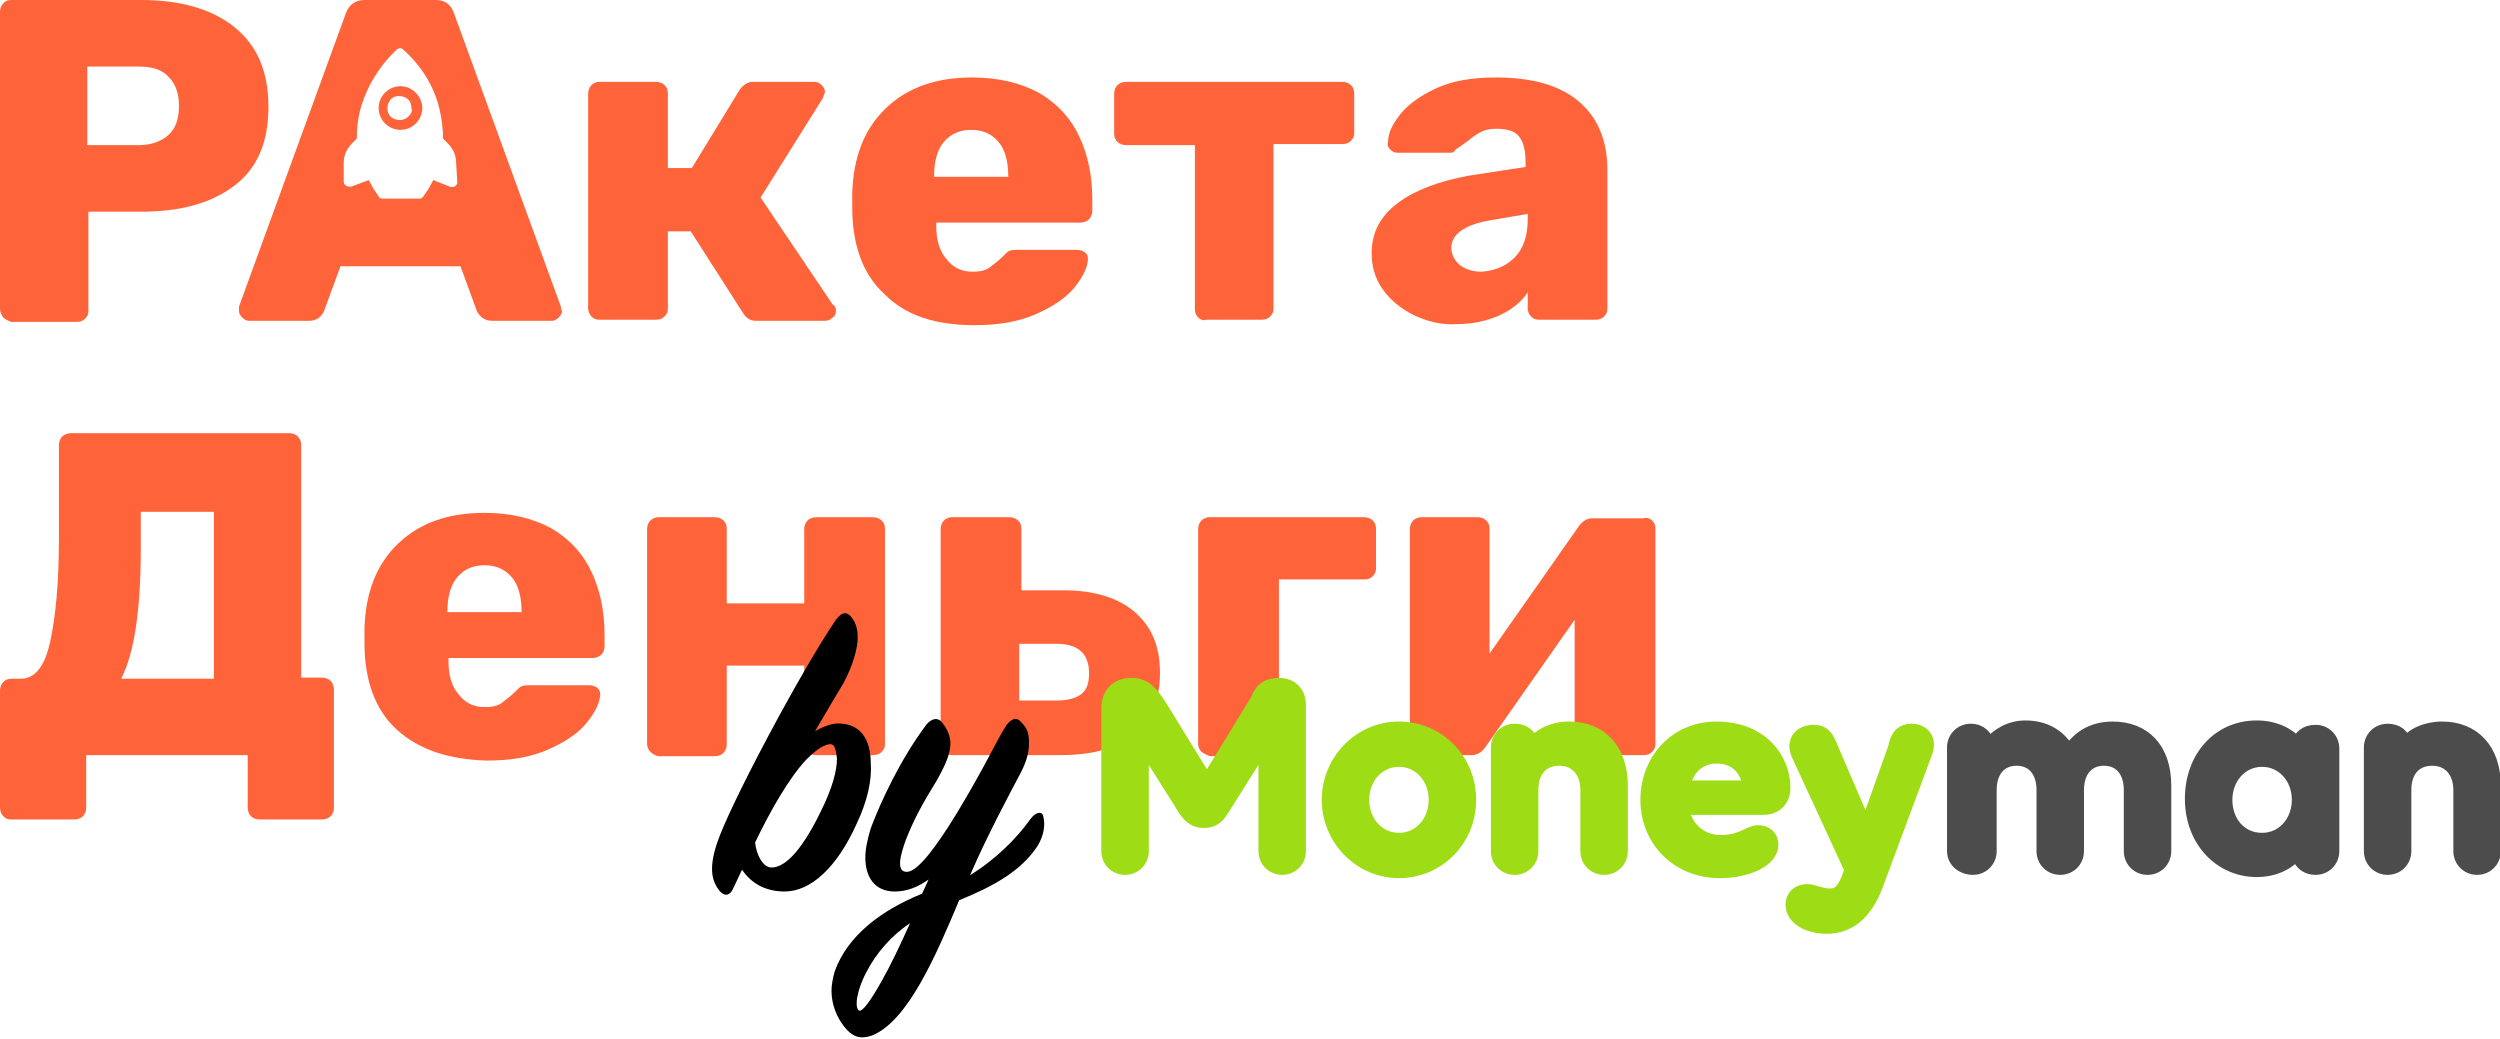 <svg width="219" height="91" viewBox="0 0 219 91" fill="none" xmlns="http://www.w3.org/2000/svg">
<g clip-path="url(#clip0)">
<path d="M0.287 27.816C0.096 27.529 0 27.338 0 27.052V1.051C0 0.765 0.096 0.478 0.287 0.287C0.478 0.096 0.669 0 0.956 0H12.331C15.773 0 18.545 0.765 20.552 2.39C22.56 4.015 23.515 6.309 23.515 9.368C23.515 12.427 22.56 14.721 20.552 16.25C18.545 17.779 15.868 18.544 12.331 18.544H7.743V27.243C7.743 27.529 7.647 27.721 7.456 27.912C7.265 28.103 7.074 28.198 6.691 28.198H0.956C0.765 28.103 0.478 28.007 0.287 27.816ZM12.14 12.713C13.192 12.713 14.052 12.427 14.721 11.853C15.39 11.279 15.677 10.419 15.677 9.272C15.677 8.221 15.39 7.36 14.817 6.787C14.243 6.118 13.383 5.831 12.14 5.831H7.647V12.713H12.14Z" fill="#FF6339"/>
<path d="M73.223 27.243C73.223 27.529 73.127 27.721 72.936 27.816C72.745 28.007 72.554 28.103 72.267 28.103H66.245C65.767 28.103 65.384 27.912 65.097 27.434L60.509 20.265H58.502V27.052C58.502 27.338 58.406 27.529 58.215 27.721C58.024 27.912 57.833 28.007 57.45 28.007H52.479C52.193 28.007 52.001 27.912 51.81 27.721C51.619 27.529 51.523 27.243 51.523 27.052V8.221C51.523 7.934 51.619 7.647 51.81 7.456C52.001 7.265 52.288 7.169 52.479 7.169H57.45C57.737 7.169 58.024 7.265 58.215 7.456C58.406 7.647 58.502 7.838 58.502 8.221V14.721H60.605L64.811 7.838C65.097 7.456 65.48 7.169 65.958 7.169H71.311C71.598 7.169 71.789 7.265 71.98 7.456C72.171 7.647 72.267 7.838 72.267 8.029C72.267 8.125 72.171 8.316 72.076 8.603L66.627 17.302L72.936 26.669C73.223 26.86 73.223 27.052 73.223 27.243Z" fill="#FF6339"/>
<path d="M77.524 25.809C75.612 24.088 74.656 21.507 74.656 18.162V16.919C74.752 13.765 75.708 11.279 77.62 9.463C79.531 7.647 82.017 6.787 85.171 6.787C87.466 6.787 89.377 7.265 91.002 8.125C92.627 9.081 93.775 10.323 94.539 11.948C95.304 13.573 95.686 15.39 95.686 17.493V18.448C95.686 18.735 95.591 19.022 95.4 19.213C95.208 19.404 94.922 19.5 94.635 19.5H82.017V19.787C82.017 21.029 82.304 21.985 82.877 22.654C83.451 23.419 84.215 23.802 85.171 23.802C85.841 23.802 86.318 23.706 86.701 23.419C87.083 23.132 87.466 22.846 87.848 22.463C88.135 22.177 88.326 21.985 88.421 21.985C88.613 21.89 88.804 21.89 89.091 21.89H94.348C94.635 21.89 94.826 21.985 95.017 22.081C95.208 22.272 95.304 22.368 95.304 22.654C95.304 23.323 94.922 24.184 94.157 25.14C93.392 26.096 92.245 26.86 90.716 27.529C89.186 28.198 87.466 28.485 85.362 28.485C81.921 28.485 79.34 27.625 77.524 25.809ZM88.326 15.485C88.326 14.147 88.039 13.096 87.466 12.427C86.892 11.757 86.127 11.375 85.076 11.375C84.024 11.375 83.26 11.757 82.686 12.427C82.112 13.096 81.826 14.147 81.826 15.39V15.485H88.326Z" fill="#FF6339"/>
<path d="M104.96 27.816C104.769 27.625 104.673 27.434 104.673 27.052V12.713H98.651C98.364 12.713 98.078 12.618 97.886 12.427C97.695 12.235 97.6 12.044 97.6 11.662V8.221C97.6 7.934 97.695 7.647 97.886 7.456C98.078 7.265 98.364 7.169 98.651 7.169H117.578C117.865 7.169 118.152 7.265 118.343 7.456C118.534 7.647 118.63 7.838 118.63 8.221V11.662C118.63 11.949 118.534 12.14 118.343 12.331C118.152 12.522 117.961 12.618 117.578 12.618H111.556V27.052C111.556 27.338 111.46 27.529 111.269 27.721C111.078 27.912 110.887 28.007 110.504 28.007H105.629C105.438 28.103 105.151 28.007 104.96 27.816Z" fill="#FF6339"/>
<path d="M123.886 27.625C122.739 27.052 121.783 26.287 121.114 25.331C120.445 24.375 120.158 23.323 120.158 22.177C120.158 20.36 120.923 18.927 122.452 17.779C123.982 16.632 126.085 15.868 128.666 15.39L133.637 14.625V14.147C133.637 13.191 133.445 12.426 133.063 11.948C132.681 11.471 132.012 11.279 131.056 11.279C130.482 11.279 130.1 11.375 129.717 11.566C129.335 11.757 128.953 12.044 128.475 12.426C128.092 12.713 127.806 12.904 127.519 13.096C127.423 13.287 127.232 13.382 127.136 13.382H122.452C122.166 13.382 121.974 13.287 121.783 13.096C121.592 12.904 121.496 12.713 121.592 12.426C121.592 11.662 121.974 10.897 122.644 10.037C123.313 9.176 124.364 8.412 125.798 7.743C127.232 7.074 128.953 6.787 131.056 6.787C134.401 6.787 136.791 7.551 138.416 8.985C140.041 10.419 140.806 12.426 140.806 14.912V27.052C140.806 27.338 140.71 27.529 140.519 27.721C140.328 27.912 140.137 28.007 139.754 28.007H134.784C134.497 28.007 134.306 27.912 134.115 27.721C133.923 27.529 133.828 27.243 133.828 27.052V25.618C133.254 26.478 132.394 27.147 131.342 27.625C130.291 28.103 129.048 28.39 127.614 28.39C126.372 28.485 125.129 28.198 123.886 27.625ZM132.681 22.559C133.445 21.794 133.828 20.647 133.828 19.213V18.735L130.482 19.309C128.283 19.691 127.136 20.552 127.136 21.698C127.136 22.272 127.423 22.846 127.901 23.228C128.379 23.61 129.048 23.802 129.813 23.802C130.96 23.706 131.916 23.323 132.681 22.559Z" fill="#FF6339"/>
<path d="M0.287 71.5C0.096 71.309 0 71.022 0 70.735V60.507C0 60.221 0.096 59.934 0.287 59.743C0.478 59.552 0.669 59.456 1.052 59.456H1.816C3.059 59.456 3.919 58.404 4.397 56.206C4.875 54.007 5.162 51.044 5.162 47.125V39C5.162 38.713 5.258 38.426 5.449 38.235C5.64 38.044 5.927 37.949 6.213 37.949H25.332C25.619 37.949 25.905 38.044 26.096 38.235C26.288 38.426 26.383 38.713 26.383 39V59.36H28.2C28.486 59.36 28.773 59.456 28.964 59.647C29.155 59.838 29.251 60.125 29.251 60.412V70.735C29.251 71.022 29.155 71.309 28.964 71.5C28.773 71.691 28.486 71.787 28.2 71.787H22.751C22.464 71.787 22.177 71.691 21.986 71.5C21.795 71.309 21.699 71.022 21.699 70.735V66.147H7.552V70.735C7.552 71.022 7.456 71.309 7.265 71.5C7.074 71.691 6.787 71.787 6.5 71.787H0.956C0.669 71.787 0.478 71.691 0.287 71.5ZM18.736 59.456V44.831H12.331V48.177C12.331 53.434 11.758 57.257 10.611 59.456H18.736Z" fill="#FF6339"/>
<path d="M34.795 63.949C32.884 62.228 31.928 59.647 31.928 56.301V55.059C32.023 51.904 32.979 49.419 34.891 47.603C36.803 45.787 39.288 44.926 42.443 44.926C44.737 44.926 46.649 45.404 48.274 46.265C49.899 47.221 51.046 48.463 51.811 50.088C52.575 51.713 52.958 53.529 52.958 55.632V56.588C52.958 56.875 52.862 57.162 52.671 57.353C52.48 57.544 52.193 57.64 51.906 57.64H39.288V57.926C39.288 59.169 39.575 60.125 40.149 60.794C40.722 61.559 41.487 61.941 42.443 61.941C43.112 61.941 43.59 61.846 43.972 61.559C44.355 61.272 44.737 60.985 45.119 60.603C45.406 60.316 45.597 60.125 45.693 60.125C45.884 60.029 46.075 60.029 46.362 60.029H51.62C51.906 60.029 52.097 60.125 52.289 60.221C52.48 60.412 52.575 60.507 52.575 60.794C52.575 61.463 52.193 62.324 51.428 63.279C50.664 64.235 49.517 65 47.987 65.669C46.458 66.338 44.737 66.625 42.634 66.625C39.288 66.529 36.707 65.669 34.795 63.949ZM45.693 53.625C45.693 52.287 45.406 51.235 44.833 50.566C44.259 49.897 43.494 49.515 42.443 49.515C41.391 49.515 40.627 49.897 40.053 50.566C39.48 51.235 39.193 52.287 39.193 53.529V53.625H45.693Z" fill="#FF6339"/>
<path d="M56.972 65.86C56.781 65.669 56.685 65.382 56.685 65.191V46.36C56.685 46.074 56.781 45.787 56.972 45.596C57.163 45.404 57.45 45.309 57.642 45.309H62.612C62.899 45.309 63.186 45.404 63.377 45.596C63.568 45.787 63.664 45.978 63.664 46.36V52.86H70.451V46.36C70.451 46.074 70.546 45.787 70.737 45.596C70.929 45.404 71.215 45.309 71.502 45.309H76.473C76.76 45.309 77.046 45.404 77.238 45.596C77.429 45.787 77.525 45.978 77.525 46.36V65.191C77.525 65.478 77.429 65.669 77.238 65.86C77.046 66.052 76.855 66.147 76.473 66.147H71.502C71.215 66.147 70.929 66.052 70.737 65.86C70.546 65.669 70.451 65.478 70.451 65.096V58.309H63.664V65.191C63.664 65.478 63.568 65.765 63.377 65.956C63.186 66.147 62.899 66.243 62.612 66.243H57.642C57.355 66.147 57.163 66.052 56.972 65.86Z" fill="#FF6339"/>
<path d="M82.687 65.86C82.496 65.669 82.4 65.382 82.4 65.191V46.36C82.4 46.074 82.496 45.787 82.687 45.596C82.878 45.404 83.165 45.309 83.356 45.309H88.423C88.709 45.309 88.996 45.404 89.187 45.596C89.379 45.787 89.474 45.978 89.474 46.36V51.713H93.202C95.879 51.713 97.982 52.382 99.416 53.625C100.945 54.963 101.614 56.684 101.614 58.978C101.614 61.272 100.85 63.088 99.32 64.331C97.791 65.573 95.688 66.147 92.915 66.147H83.356C83.07 66.147 82.878 66.052 82.687 65.86ZM92.533 61.368C93.489 61.368 94.254 61.176 94.732 60.794C95.21 60.412 95.401 59.838 95.401 58.978C95.401 57.257 94.445 56.397 92.533 56.397H89.283V61.368H92.533Z" fill="#FF6339"/>
<path d="M105.246 65.86C105.055 65.669 104.959 65.382 104.959 65.191V46.36C104.959 46.074 105.055 45.787 105.246 45.596C105.437 45.404 105.724 45.309 105.915 45.309H119.489C119.776 45.309 120.062 45.404 120.254 45.596C120.445 45.787 120.54 45.978 120.54 46.36V49.801C120.54 50.088 120.445 50.279 120.254 50.471C120.062 50.662 119.871 50.757 119.489 50.757H112.033V65.191C112.033 65.478 111.937 65.765 111.746 65.956C111.555 66.147 111.268 66.243 110.981 66.243H106.01C105.724 66.147 105.533 66.052 105.246 65.86Z" fill="#FF6339"/>
<path d="M144.725 45.596C144.916 45.787 145.012 45.978 145.012 46.265V65.191C145.012 65.478 144.916 65.669 144.725 65.86C144.534 66.052 144.343 66.147 143.96 66.147H138.99C138.703 66.147 138.416 66.052 138.225 65.86C138.034 65.669 137.938 65.478 137.938 65.096V54.294L130.1 65.478C129.813 65.86 129.431 66.147 128.953 66.147H124.46C124.173 66.147 123.982 66.052 123.791 65.86C123.6 65.669 123.504 65.382 123.504 65.191V46.36C123.504 46.074 123.6 45.787 123.791 45.596C123.982 45.404 124.269 45.309 124.46 45.309H129.431C129.717 45.309 130.004 45.404 130.195 45.596C130.386 45.787 130.482 45.978 130.482 46.36V57.257L138.321 46.074C138.607 45.691 138.99 45.404 139.468 45.404H143.96C144.247 45.309 144.534 45.404 144.725 45.596Z" fill="#FF6339"/>
<path d="M49.133 26.86L39.765 1.147C39.478 0.382 39 0 38.14 0H31.927C31.162 0 30.588 0.382 30.302 1.147L20.934 26.86C20.934 26.956 20.934 27.052 20.934 27.243C20.934 27.434 21.029 27.625 21.22 27.816C21.412 28.007 21.603 28.103 21.794 28.103H27.051C27.721 28.103 28.103 27.816 28.39 27.243L29.824 23.323H40.339L41.773 27.243C42.059 27.816 42.537 28.103 43.111 28.103H48.368C48.559 28.103 48.751 28.007 48.942 27.816C49.133 27.625 49.229 27.434 49.229 27.243C49.133 27.052 49.133 26.956 49.133 26.86ZM40.052 15.868C40.052 15.963 40.052 15.963 40.052 16.059C39.956 16.346 39.669 16.441 39.383 16.346L37.949 15.772C37.758 16.154 37.566 16.537 37.28 16.919L37.089 17.206C36.993 17.302 36.897 17.397 36.802 17.397H33.456C33.361 17.397 33.169 17.302 33.169 17.206L32.978 16.919C32.691 16.537 32.5 16.154 32.309 15.772L30.779 16.346C30.684 16.346 30.684 16.346 30.588 16.346C30.302 16.346 30.11 16.154 30.11 15.868V14.243C30.11 13.573 30.397 13 30.875 12.522L31.258 12.14C31.258 11.279 31.353 10.419 31.544 9.654C32.118 7.551 33.265 5.735 34.794 4.301C34.986 4.206 35.177 4.206 35.272 4.301C36.897 5.735 38.044 7.551 38.522 9.654C38.714 10.515 38.809 11.279 38.809 12.14L39.192 12.522C39.669 13 39.956 13.573 39.956 14.243L40.052 15.868Z" fill="#FF6339"/>
<path d="M35.082 7.552C34.03 7.552 33.17 8.412 33.17 9.463C33.17 10.515 34.03 11.375 35.082 11.375C36.133 11.375 36.994 10.515 36.994 9.463C36.994 8.985 36.802 8.507 36.42 8.125C36.038 7.743 35.56 7.552 35.082 7.552ZM35.751 10.228C35.368 10.61 34.699 10.61 34.221 10.228C33.839 9.846 33.839 9.177 34.221 8.699C34.604 8.316 35.273 8.316 35.751 8.699C35.942 8.89 36.038 9.177 36.038 9.463C36.133 9.75 36.038 9.941 35.751 10.228Z" fill="#FF6339"/>
<path d="M75.039 72.169C73.318 75.993 71.024 78.096 68.73 78.096C67.009 78.096 65.767 77.331 65.002 76.184L64.237 77.809C63.95 78.478 63.472 78.573 62.994 78C62.421 77.235 62.038 76.184 62.803 73.89C63.855 70.64 70.164 58.787 73.223 54.294C73.796 53.529 74.274 53.529 74.752 54.294C75.039 54.772 75.135 55.25 75.135 55.824C75.135 56.779 74.752 58.213 73.892 59.838C73.318 60.794 72.458 62.228 71.406 64.044C72.076 63.662 72.84 63.375 73.414 63.375C75.421 63.375 76.282 64.809 76.282 66.912C76.377 68.346 75.995 70.162 75.039 72.169ZM72.745 65.191C72.267 65.191 71.598 65.573 70.642 66.529C69.112 68.154 67.487 71.022 66.149 73.794C66.245 74.846 66.818 75.993 67.583 75.993C68.634 75.993 70.068 74.846 71.884 71.118C72.936 69.015 73.318 67.485 73.318 66.434C73.223 65.669 73.127 65.191 72.745 65.191Z" fill="black"/>
<path d="M90.907 74.081C89.473 76.279 87.083 77.618 84.024 78.86C82.017 83.64 79.531 89.471 76.377 90.713C75.516 91 74.752 91 73.891 89.853C73.318 89.088 72.84 88.037 72.84 86.794C72.84 86.316 72.935 85.743 73.127 85.074C74.274 81.919 77.237 79.721 80.774 78.287L81.347 77.044C80.392 77.713 79.436 78.096 78.384 78.096C76.568 78.096 75.803 76.757 75.803 75.132C75.803 74.368 75.994 73.507 76.281 72.552C77.141 70.257 78.862 66.529 81.156 63.471C81.634 62.897 82.208 62.801 82.59 63.375C82.972 63.853 83.259 64.522 83.259 65.096C83.259 66.052 82.781 67.103 82.017 68.441C80.774 70.448 80.009 71.882 79.34 73.603C78.862 74.941 78.48 76.375 79.436 76.375C80.392 76.375 82.017 74.177 83.833 71.213C86.318 67.103 87.274 64.904 88.135 63.566C88.612 62.897 89.09 62.801 89.473 63.279C90.046 63.853 90.142 64.331 90.142 65.096C90.142 65.86 89.951 66.625 89.473 67.581C88.421 69.588 86.509 73.125 84.98 76.662C87.179 75.323 89.09 73.412 90.237 71.787C90.715 71.118 91.289 71.022 91.385 71.5C91.576 72.169 91.48 73.125 90.907 74.081ZM75.994 84.978C75.038 86.699 74.847 88.228 75.23 88.515C75.516 88.706 76.281 87.654 77.237 85.934C78.002 84.596 78.862 82.779 79.722 80.868C78.002 82.015 76.759 83.544 75.994 84.978Z" fill="black"/>
<path fill-rule="evenodd" clip-rule="evenodd" d="M112.033 59.934C113.18 59.934 113.849 60.699 113.849 61.75V74.559C113.849 75.419 113.18 76.088 112.32 76.088C111.46 76.088 110.791 75.419 110.791 74.559V65.096L107.062 71.022C106.585 71.787 106.107 71.978 105.437 71.978C104.768 71.978 104.29 71.691 103.812 71.022L100.084 65.096V74.559C100.084 75.419 99.415 76.088 98.555 76.088C97.695 76.088 97.025 75.419 97.025 74.559V62.037C97.025 60.794 97.79 59.934 99.128 59.934C100.275 59.934 100.849 60.603 101.614 61.75L105.724 68.441L110.121 61.272C110.408 60.412 110.982 59.934 112.033 59.934ZM116.335 70.066C116.335 66.625 119.107 63.757 122.548 63.757C125.99 63.757 128.762 66.529 128.762 70.066C128.762 73.603 125.99 76.375 122.548 76.375C119.107 76.375 116.335 73.507 116.335 70.066ZM125.703 70.066C125.703 68.154 124.365 66.625 122.548 66.625C120.732 66.625 119.394 68.154 119.394 70.066C119.394 71.978 120.732 73.507 122.548 73.507C124.365 73.507 125.703 71.978 125.703 70.066ZM137.461 63.757C140.233 63.757 142.049 65.669 142.049 68.823V74.559C142.049 75.419 141.38 76.088 140.519 76.088C139.659 76.088 138.99 75.419 138.99 74.559V69.206C138.99 67.581 138.034 66.529 136.6 66.529C135.071 66.529 134.21 67.581 134.21 69.206V74.559C134.21 75.419 133.541 76.088 132.681 76.088C131.821 76.088 131.152 75.419 131.152 74.559V65.478C131.152 64.618 131.821 63.949 132.681 63.949C133.541 63.949 134.115 64.427 134.21 65.191C134.88 64.331 136.027 63.757 137.461 63.757ZM156.292 69.015C156.292 70.066 155.623 70.831 154.476 70.831H147.402C147.689 72.456 148.932 73.698 150.748 73.698C152.564 73.698 153.233 72.838 153.998 72.838C154.763 72.838 155.241 73.316 155.241 73.985C155.241 75.323 153.233 76.375 150.652 76.375C146.924 76.375 144.248 73.603 144.248 70.066C144.248 66.625 146.733 63.757 150.365 63.757C154.285 63.757 156.292 66.434 156.292 69.015ZM150.365 66.338C148.836 66.338 147.784 67.39 147.498 68.919H153.233C152.946 67.198 151.895 66.338 150.365 66.338ZM167.476 63.949C168.432 63.949 169.197 64.713 168.719 65.956L164.417 77.522C163.461 80.103 161.932 81.25 160.02 81.25C158.395 81.25 156.961 80.485 156.961 79.243C156.961 78.573 157.439 78 158.3 78C158.969 78 159.447 78.382 160.307 78.382C161.072 78.382 161.55 77.904 162.028 76.471L162.123 76.184L157.535 66.243C156.866 64.904 157.726 64.044 158.873 64.044C159.829 64.044 160.116 64.618 160.498 65.573L163.461 72.456L165.947 65.478C166.138 64.427 166.616 63.949 167.476 63.949Z" fill="#9EDC15" stroke="#9EDC15" stroke-width="1.1"/>
<path fill-rule="evenodd" clip-rule="evenodd" d="M185.066 63.757C187.838 63.757 189.654 65.573 189.654 68.823V74.559C189.654 75.419 188.985 76.088 188.125 76.088C187.264 76.088 186.595 75.419 186.595 74.559V69.206C186.595 67.581 185.735 66.529 184.301 66.529C182.867 66.529 182.007 67.581 182.007 69.206V74.559C182.007 75.419 181.338 76.088 180.477 76.088C179.617 76.088 178.948 75.419 178.948 74.559V69.206C178.948 67.581 178.088 66.529 176.654 66.529C175.22 66.529 174.359 67.581 174.359 69.206V74.559C174.359 75.419 173.69 76.088 172.83 76.088C171.97 76.088 171.109 75.515 171.109 74.559V65.478C171.109 64.618 171.779 63.949 172.639 63.949C173.499 63.949 174.073 64.522 174.168 65.287C174.933 64.331 176.08 63.662 177.418 63.662C179.139 63.662 180.477 64.427 181.242 65.86C181.911 64.713 183.154 63.757 185.066 63.757Z" fill="#4C4C4C" stroke="#4C4C4C" stroke-width="1.1"/>
<path fill-rule="evenodd" clip-rule="evenodd" d="M202.845 64.044C203.705 64.044 204.374 64.713 204.374 65.573V74.559C204.374 75.419 203.705 76.088 202.845 76.088C201.984 76.088 201.315 75.515 201.315 74.654C200.455 75.706 199.212 76.279 197.683 76.279C194.528 76.279 191.947 73.698 191.947 69.971C191.947 66.338 194.337 63.662 197.683 63.662C199.212 63.662 200.455 64.235 201.315 65.191C201.411 64.522 201.984 64.044 202.845 64.044ZM198.161 73.507C199.977 73.507 201.315 71.978 201.315 70.066C201.315 68.154 199.977 66.625 198.161 66.625C196.344 66.625 195.006 68.154 195.006 70.066C195.006 71.978 196.249 73.507 198.161 73.507Z" fill="#4C4C4C" stroke="#4C4C4C" stroke-width="1.1"/>
<path fill-rule="evenodd" clip-rule="evenodd" d="M213.934 63.757C216.706 63.757 218.522 65.669 218.522 68.823V74.559C218.522 75.419 217.853 76.088 216.993 76.088C216.133 76.088 215.463 75.419 215.463 74.559V69.206C215.463 67.581 214.508 66.529 213.074 66.529C211.544 66.529 210.684 67.581 210.684 69.206V74.559C210.684 75.419 210.015 76.088 209.154 76.088C208.294 76.088 207.625 75.419 207.625 74.559V65.478C207.625 64.618 208.294 63.949 209.154 63.949C210.015 63.949 210.588 64.426 210.684 65.191C211.257 64.331 212.5 63.757 213.934 63.757Z" fill="#4C4C4C" stroke="#4C4C4C" stroke-width="1.1"/>
</g>
<defs>
<clipPath id="clip0">
<rect width="219" height="91" fill="white"/>
</clipPath>
</defs>
</svg>
